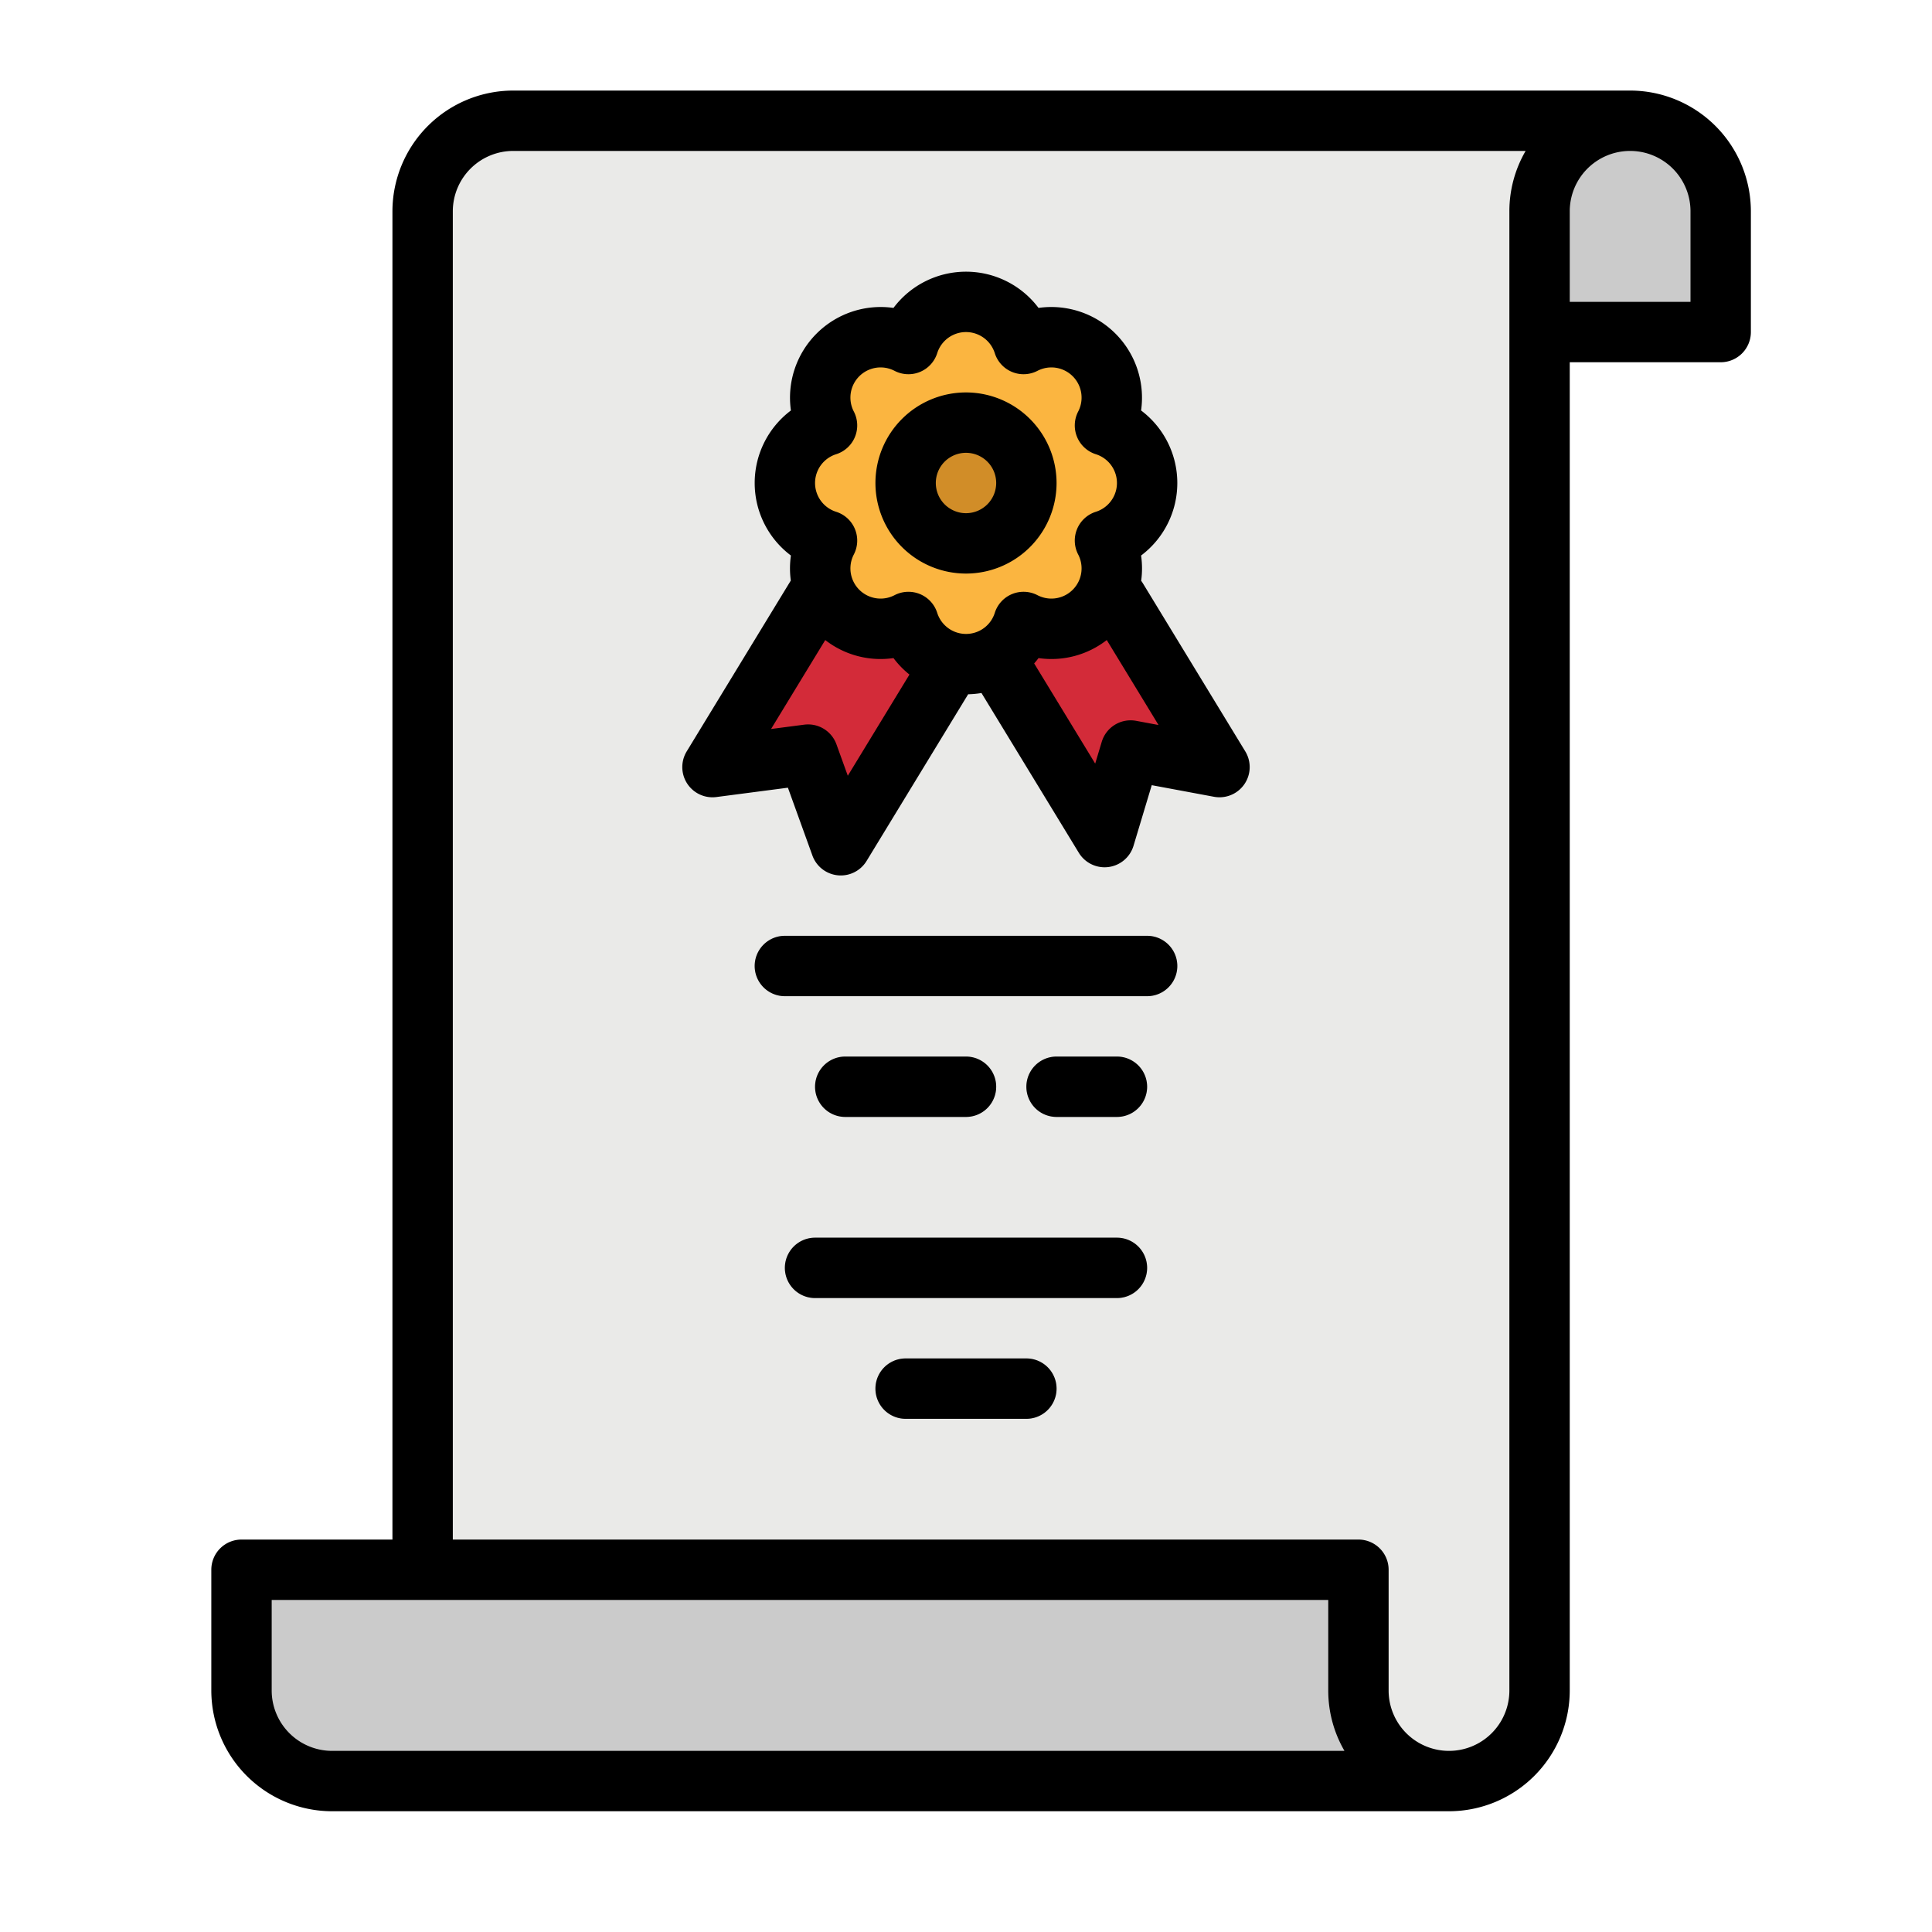 <svg height="512" viewBox="0 0 512 512" width="512" xmlns="http://www.w3.org/2000/svg"><g id="filled_outline" data-name="filled outline"><path d="m384 472h-272v-416a24 24 0 0 1 24-24h296a24 24 0 0 1 24 24v32h-48v360a24 24 0 0 1 -24 24z" fill="#eaeae8"/><path d="m226.282 141.798-37.462 61.486 25.325-3.306 8.676 24.022 37.462-61.487z" fill="#d32b39"/><path d="m285.718 141.798 37.462 61.486-23.548-4.388-6.898 22.938-37.462-61.486z" fill="#d32b39"/><path d="m384 472a24 24 0 0 1 -24-24v-32h-296v32a24 24 0 0 0 24 24z" fill="#cbcbcb"/><path d="m408 32h48a0 0 0 0 1 0 0v32a24 24 0 0 1 -24 24 24 24 0 0 1 -24-24v-32a0 0 0 0 1 0 0z" fill="#cbcbcb" transform="matrix(-1 0 0 -1 864 120)"/><path d="m304 128a16.005 16.005 0 0 0 -11.171-15.255 16 16 0 0 0 -21.574-21.574 16 16 0 0 0 -30.51 0 16 16 0 0 0 -21.573 21.574 16 16 0 0 0 0 30.51 16 16 0 0 0 21.573 21.573 16 16 0 0 0 30.51 0 16 16 0 0 0 21.574-21.573 16.005 16.005 0 0 0 11.171-15.255z" fill="#fbb540"/><circle cx="256" cy="128" fill="#d18d28" r="16"/><g fill="#cbcbcb"><path d="m304 264h-96a8 8 0 0 1 0-16h96a8 8 0 0 1 0 16z"/><path d="m256 296h-32a8 8 0 0 1 0-16h32a8 8 0 0 1 0 16z"/><path d="m272 376h-32a8 8 0 0 1 0-16h32a8 8 0 0 1 0 16z"/><path d="m296 296h-16a8 8 0 0 1 0-16h16a8 8 0 0 1 0 16z"/><path d="m296 344h-80a8 8 0 0 1 0-16h80a8 8 0 0 1 0 16z"/></g><path d="m302.864 154.563a7.862 7.862 0 0 0 -.444-.652 23.808 23.808 0 0 0 -.02-6.691 24.04 24.04 0 0 0 0-38.44 24.037 24.037 0 0 0 -27.18-27.18 24.039 24.039 0 0 0 -38.44 0 24.038 24.038 0 0 0 -27.18 27.18 24.04 24.04 0 0 0 0 38.44 23.853 23.853 0 0 0 -.027 6.628l-27.586 45.274a8 8 0 0 0 7.867 12.1l18.951-2.474 6.491 17.974a8 8 0 0 0 14.356 1.445l26.917-44.179a24.369 24.369 0 0 0 3.532-.334l25.799 42.346a8 8 0 0 0 6.83 3.838 8.158 8.158 0 0 0 1.02-.065 8 8 0 0 0 6.644-5.631l4.83-16.063 16.489 3.073a8 8 0 0 0 8.3-12.026zm-78.189 51.018-3.005-8.319a7.99 7.99 0 0 0 -8.56-5.216l-8.773 1.144 14.363-23.571a23.859 23.859 0 0 0 18.081 4.78 23.854 23.854 0 0 0 4.234 4.364zm43.518-48.143a8 8 0 0 0 -4.566 4.978 7.965 7.965 0 0 1 -3.937 4.689l-.023.013a8.016 8.016 0 0 1 -11.294-4.7 8 8 0 0 0 -11.315-4.687 8 8 0 0 1 -10.787-10.787 8 8 0 0 0 -4.687-11.315 8 8 0 0 1 0-15.254 8 8 0 0 0 4.687-11.315 8 8 0 0 1 10.787-10.787 8 8 0 0 0 11.315-4.687 8 8 0 0 1 15.254 0 8 8 0 0 0 11.315 4.687 8 8 0 0 1 10.787 10.787 8 8 0 0 0 4.687 11.315 8 8 0 0 1 0 15.254 8 8 0 0 0 -4.687 11.315 8 8 0 0 1 -10.787 10.787 8 8 0 0 0 -6.749-.293zm32.907 33.593a7.994 7.994 0 0 0 -9.127 5.561l-1.735 5.767-16.172-26.542c.4-.458.79-.927 1.156-1.417a23.882 23.882 0 0 0 18.081-4.782l13.719 22.517z"/><path d="m384 480a32.036 32.036 0 0 0 32-32v-352h40a8 8 0 0 0 8-8v-32a32.036 32.036 0 0 0 -32-32h-296a32.036 32.036 0 0 0 -32 32v352h-40a8 8 0 0 0 -8 8v32a32.036 32.036 0 0 0 32 32zm32-424a16 16 0 0 1 32 0v24h-32zm-296 0a16.019 16.019 0 0 1 16-16h268.305a31.8 31.8 0 0 0 -4.305 16v392a16 16 0 0 1 -32 0v-32a8 8 0 0 0 -8-8h-240zm-48 392v-24h280v24a31.8 31.8 0 0 0 4.3 16h-268.3a16.019 16.019 0 0 1 -16-16z"/><path d="m256 104a24 24 0 1 0 24 24 24.028 24.028 0 0 0 -24-24zm0 32a8 8 0 1 1 8-8 8.009 8.009 0 0 1 -8 8z"/><path d="m304 248h-96a8 8 0 0 0 0 16h96a8 8 0 0 0 0-16z"/><path d="m256 296a8 8 0 0 0 0-16h-32a8 8 0 0 0 0 16z"/><path d="m272 360h-32a8 8 0 0 0 0 16h32a8 8 0 0 0 0-16z"/><path d="m296 280h-16a8 8 0 0 0 0 16h16a8 8 0 0 0 0-16z"/><path d="m296 328h-80a8 8 0 0 0 0 16h80a8 8 0 0 0 0-16z"/></g></svg>